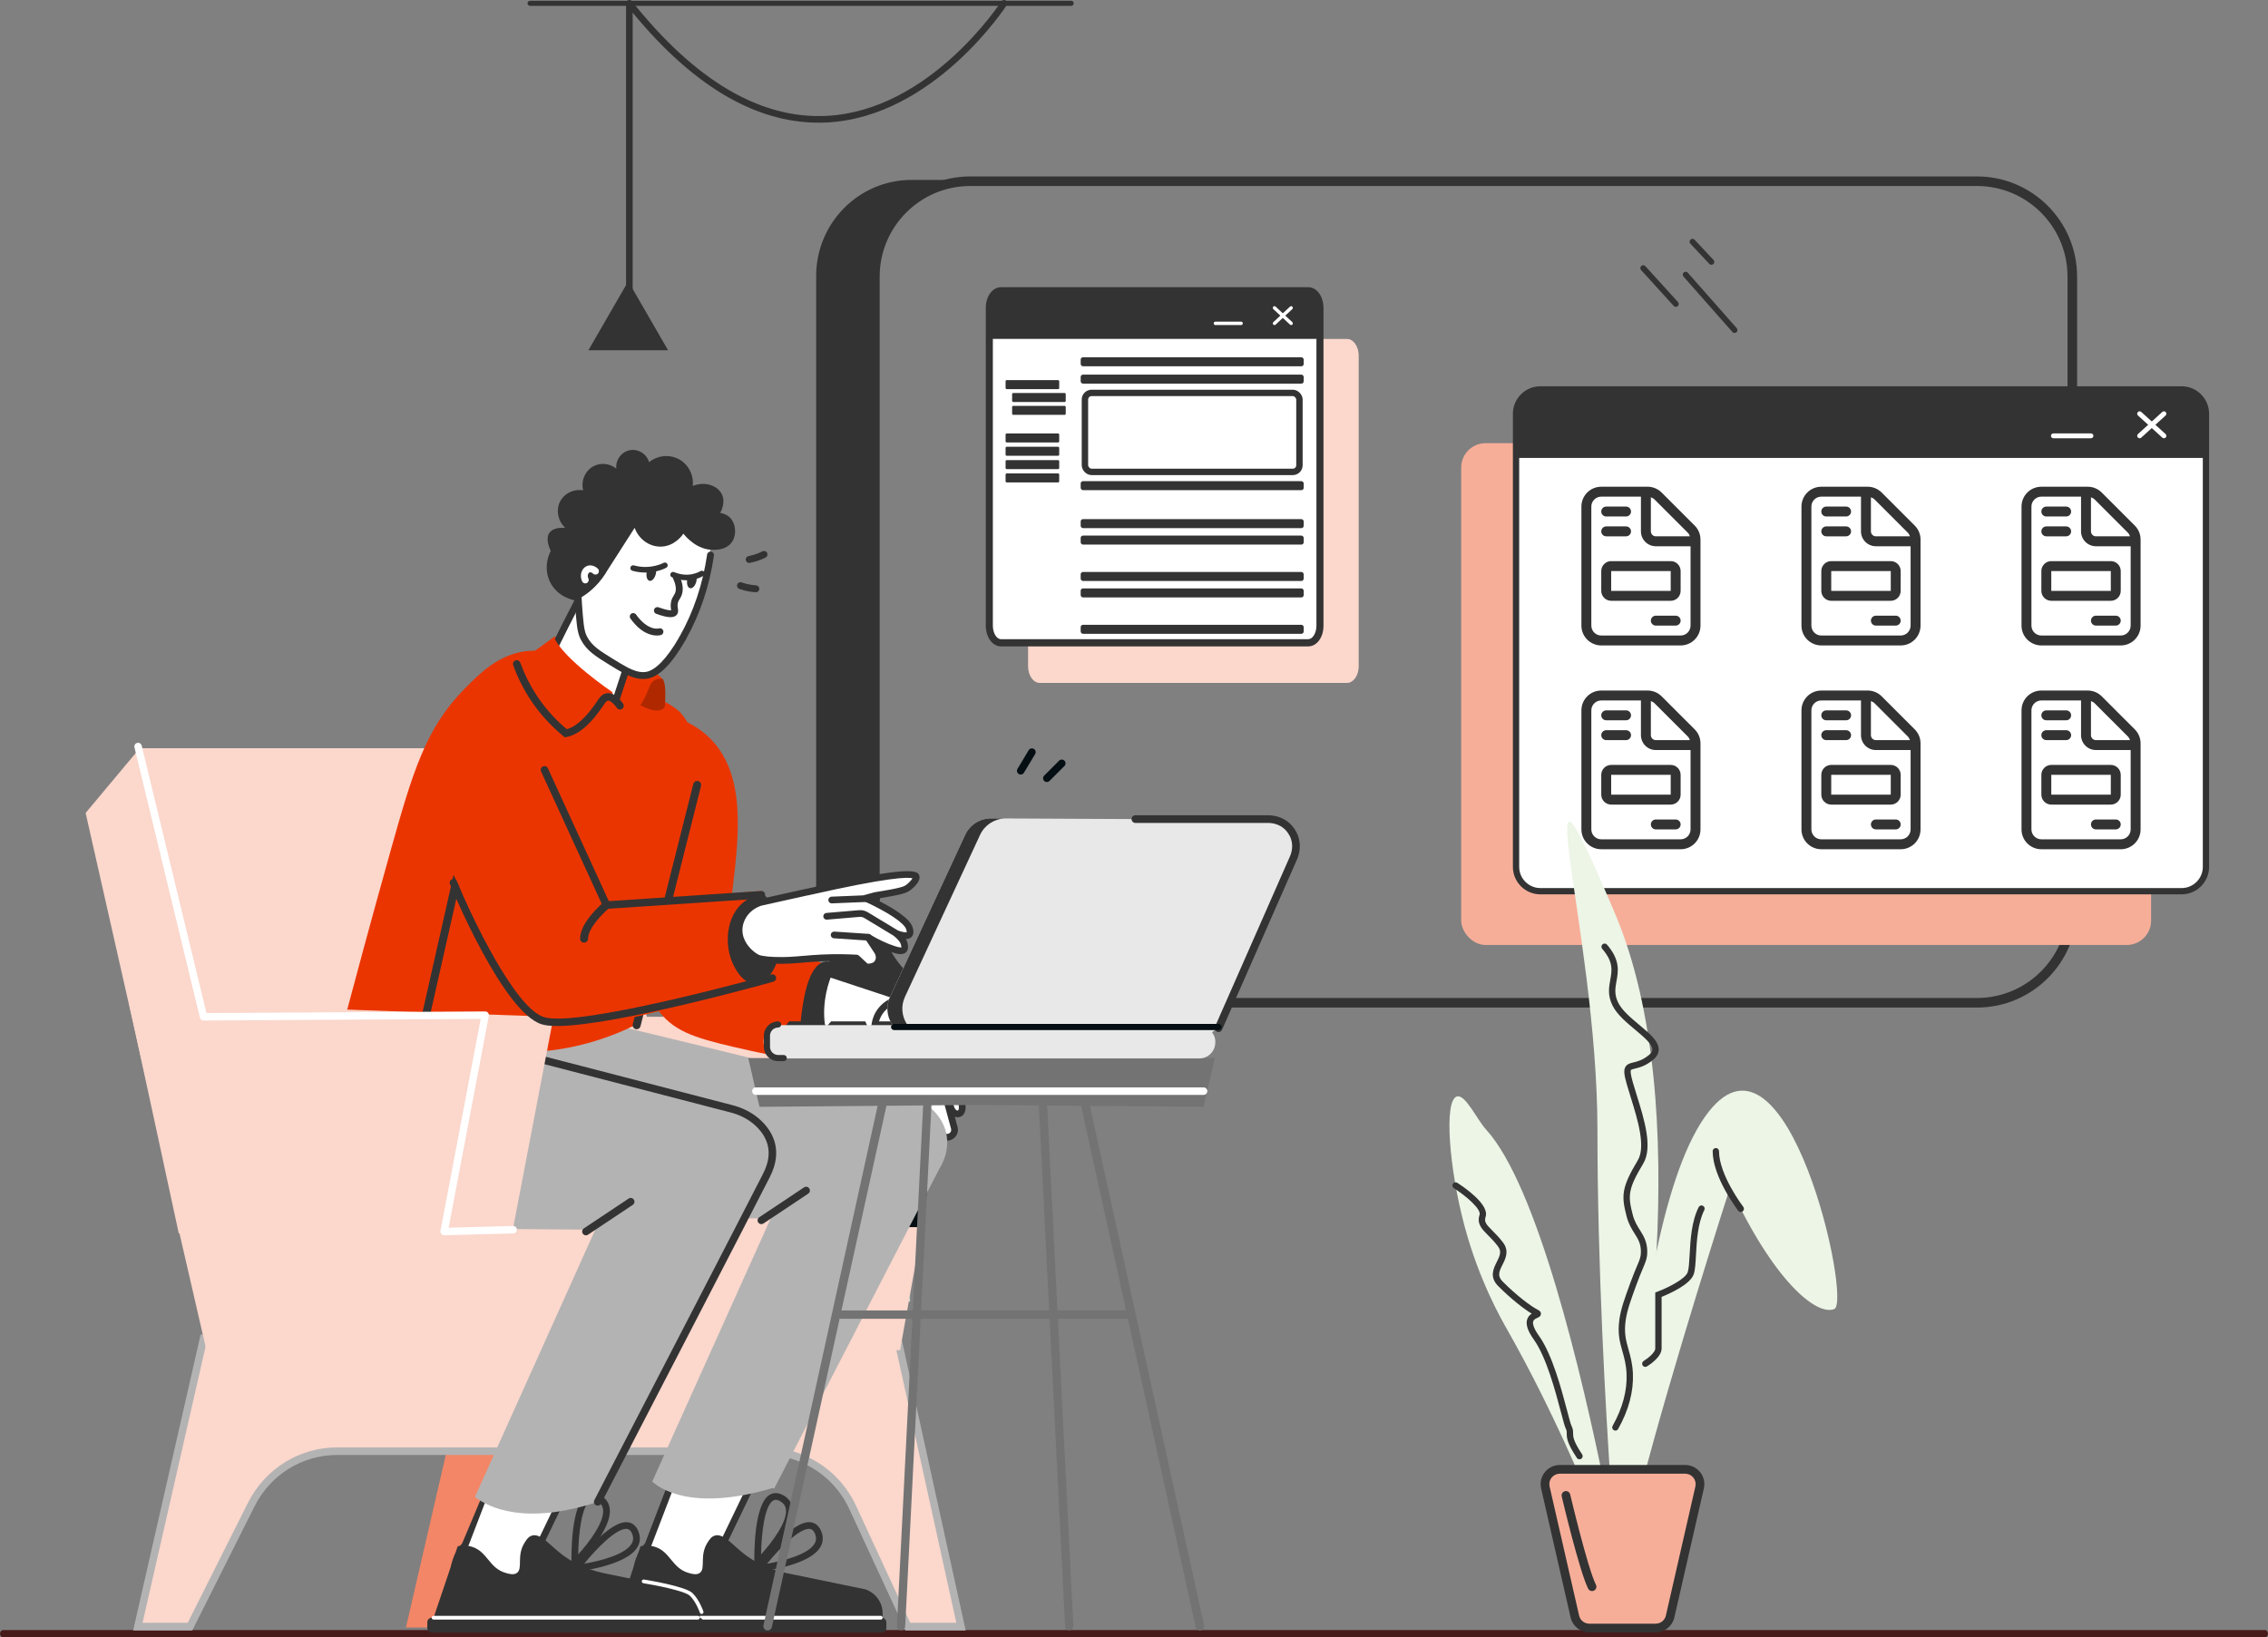 <svg xmlns="http://www.w3.org/2000/svg" id="b" width="695.126" height="502.005" viewBox="0 0 695.126 502.005"><rect x="0" y="0" width="695.126" height="502.005" fill="#808080" stroke="none"/><defs><style>.d{fill:#f7ae99;}.e{fill:#050e12;}.f{fill:#eb3500;}.g{fill:#fff;}.h{fill:#e8e8e8;}.i{fill:#f38666;}.j{fill:#ecf5e6;}.k{fill:#fbd7cc;}.l{fill:#b3b3b3;}.m{fill:#737373;}.n{fill:#333;}.o{fill:#b02800;}.p{fill:#d1e2dc;}.q{fill:#471b1a;}.r{fill:none;stroke:#333;stroke-miterlimit:10;stroke-width:1.962px;}</style></defs><g id="c"><path class="q" d="M694.165,502.005H.961c-.531,0-.961-.504-.961-1.125s.43-1.125,.961-1.125H694.165c.53,0,.96,.504,.96,1.125s-.43,1.125-.96,1.125Z"></path><g><polygon class="n" points="192.549 107.391 204.761 107.391 198.655 96.815 192.549 86.239 186.444 96.815 180.338 107.391 192.549 107.391"></polygon><path class="n" d="M328.311,1.793H162.453c-.431,0-.78-.35-.78-.78s.35-.78,.78-.78h165.858c.431,0,.78,.35,.78,.78s-.35,.78-.78,.78Z"></path><path class="n" d="M192.895,92.389c-.559,0-1.012-.453-1.012-1.012V1.012c0-.431,.271-.814,.679-.956,.406-.142,.858-.011,1.125,.326,19.347,24.351,39.427,36.19,59.687,35.142,31.73-1.618,53.28-34.724,53.494-35.058,.302-.47,.927-.608,1.398-.307,.471,.301,.607,.927,.307,1.398-.22,.343-22.31,34.309-55.084,35.988-20.333,1.055-40.354-10.287-59.583-33.671V91.377c0,.559-.453,1.012-1.012,1.012Z"></path></g><path class="n" d="M605.927,308.903H297.368c-16.921,0-30.687-13.767-30.687-30.688V84.778c0-16.921,13.766-30.688,30.687-30.688h308.559c16.922,0,30.689,13.766,30.689,30.688v193.438c0,16.921-13.767,30.688-30.689,30.688ZM297.368,57.025c-15.303,0-27.753,12.45-27.753,27.753v193.438c0,15.303,12.45,27.752,27.753,27.752h308.559c15.304,0,27.753-12.449,27.753-27.752V84.778c0-15.303-12.449-27.753-27.753-27.753H297.368Z"></path><path class="n" d="M297.368,309.157c-16.138,0-29.22-13.193-29.22-29.467V84.623c0-16.245,13.037-29.418,29.136-29.464h-17.916c-16.138,0-29.22,13.193-29.22,29.467v195.067c0,16.274,13.082,29.467,29.22,29.467h308.559c.029,0,.058-.002,.087-.002H297.368Z"></path><rect class="d" x="447.847" y="135.872" width="211.453" height="153.846" rx="7.469" ry="7.469"></rect><rect class="g" x="464.655" y="119.387" width="211.453" height="153.846" rx="7.469" ry="7.469"></rect><path class="n" d="M676.109,126.856v13.541h-211.453v-13.541c0-4.127,3.341-7.469,7.469-7.469h196.516c4.127,0,7.469,3.341,7.469,7.469Z"></path><path class="g" d="M640.866,134.365h-11.521c-.412,0-.745-.334-.745-.746s.333-.746,.745-.746h11.521c.412,0,.746,.334,.746,.746s-.334,.746-.746,.746Z"></path><g><path class="g" d="M663.232,134.365c-.179,0-.359-.064-.502-.194l-7.455-6.777c-.304-.277-.327-.749-.05-1.053,.278-.304,.75-.327,1.053-.05l7.455,6.777c.304,.277,.327,.749,.05,1.053-.147,.162-.349,.244-.552,.244Z"></path><path class="g" d="M655.777,134.365c-.203,0-.405-.082-.552-.244-.277-.305-.254-.776,.05-1.053l7.455-6.777c.304-.276,.777-.254,1.053,.05,.277,.305,.254,.776-.05,1.053l-7.455,6.777c-.143,.13-.323,.194-.502,.194Z"></path></g><path class="n" d="M668.64,274.197h-196.516c-4.65,0-8.433-3.783-8.433-8.433V126.856c0-4.65,3.783-8.433,8.433-8.433h196.516c4.65,0,8.433,3.783,8.433,8.433v138.909c0,4.65-3.783,8.433-8.433,8.433ZM472.124,120.351c-3.587,0-6.505,2.918-6.505,6.505v138.909c0,3.587,2.918,6.505,6.505,6.505h196.516c3.586,0,6.505-2.918,6.505-6.505V126.856c0-3.587-2.918-6.505-6.505-6.505h-196.516Z"></path><path class="k" d="M416.434,109.036v95.219c0,.115,0,.237-.013,.353-.122,2.662-1.674,4.765-3.566,4.765h-94.18c-1.975,0-3.579-2.29-3.579-5.118V109.036c0-2.829,1.603-5.118,3.579-5.118h94.18c1.892,0,3.444,2.104,3.566,4.766,.013,.115,.013,.237,.013,.353Z"></path><g><path class="g" d="M404.558,94.395v97.435c0,.118,0,.243-.013,.361-.122,2.724-1.674,4.876-3.566,4.876h-94.18c-1.975,0-3.579-2.343-3.579-5.237V94.395c0-2.894,1.603-5.237,3.579-5.237h94.18c1.892,0,3.444,2.153,3.566,4.876,.013,.118,.013,.243,.013,.361Z"></path><path class="n" d="M404.558,94.395v9.497h-101.338v-9.497c0-2.894,1.603-5.237,3.579-5.237h92.641c2.713,0,4.926,2.153,5.105,4.876,.013,.118,.013,.243,.013,.361Z"></path><path class="g" d="M380.399,99.661h-7.898c-.282,0-.511-.234-.511-.523s.228-.523,.511-.523h7.898c.282,0,.511,.234,.511,.523s-.228,.523-.511,.523Z"></path><g><path class="g" d="M395.73,99.661c-.122,0-.246-.045-.344-.136l-5.11-4.754c-.209-.195-.225-.525-.035-.739,.188-.213,.513-.229,.722-.035l5.11,4.754c.209,.194,.225,.525,.035,.739-.1,.113-.239,.171-.378,.171Z"></path><path class="g" d="M390.62,99.661c-.139,0-.278-.058-.378-.171-.19-.214-.174-.545,.035-.739l5.11-4.754c.209-.194,.534-.177,.722,.035,.19,.214,.175,.545-.035,.739l-5.11,4.754c-.098,.091-.221,.136-.344,.136Z"></path></g><path class="n" d="M400.979,198.173h-94.179c-2.613,0-4.66-2.786-4.66-6.343V94.395c0-3.557,2.047-6.343,4.66-6.343h94.179c2.497,0,4.494,2.55,4.645,5.931,.012,.087,.015,.253,.015,.411v97.435c0,.158-.003,.324-.02,.482-.145,3.31-2.143,5.86-4.64,5.86Zm-94.179-107.909c-1.354,0-2.498,1.892-2.498,4.132v97.435c0,2.24,1.144,4.132,2.498,4.132h94.179c1.277,0,2.393-1.714,2.487-3.821,.014-.15,.011-.232,.011-.31V94.395c0-.079,.003-.161-.005-.239-.1-2.178-1.215-3.892-2.493-3.892h-94.179Z"></path></g><g><path class="n" d="M513.636,94.084c-.24,0-.481-.098-.654-.29l-10-11c-.329-.362-.303-.921,.06-1.25,.359-.327,.922-.303,1.249,.06l10,11c.329,.362,.303,.921-.06,1.25-.169,.154-.382,.23-.595,.23Z"></path><path class="n" d="M531.636,102.084c-.245,0-.488-.101-.663-.299l-15-17c-.323-.367-.289-.926,.078-1.249,.365-.324,.926-.288,1.248,.078l15,17c.323,.367,.289,.926-.078,1.249-.168,.148-.377,.221-.585,.221Z"></path><path class="n" d="M524.537,81.18c-.236,0-.472-.094-.645-.28l-5.803-6.191c-.334-.356-.316-.917,.04-1.251,.357-.335,.917-.316,1.251,.041l5.803,6.191c.334,.357,.316,.917-.04,1.251-.171,.16-.389,.239-.605,.239Z"></path></g><g><g><path class="j" d="M507.716,383.629c-1.496,29.113-5.642,55.784-8.766,72.699-.165,.836-.319,1.65-.462,2.431,.044-.803,.099-1.606,.154-2.431h-4.905c-1.628-24.24-4.135-68.366-4.135-109.983,0-61.591-24.196-136.379,5.499-65.99,12.384,29.354,14.441,68.091,12.615,103.274Z"></path><path class="j" d="M562.191,401.337c-5.499,2.2-18.697-8.799-31.895-37.395,0,0-17.96,55.685-27.375,92.386h-3.97c-.165,.836-.319,1.65-.462,2.431,.044-.803,.099-1.606,.154-2.431,1.342-20.457,3.981-48.525,9.074-72.699,3.805-18.015,8.975-33.864,15.981-42.784,24.196-30.795,43.993,58.291,38.494,60.491Z"></path><path class="j" d="M455.507,346.345c15.65,17.135,29.277,74.668,36.448,109.983h-6.17c-9.173-21.403-17.245-37.042-23.679-48.393-2.079-3.673-8.722-15.244-13.198-31.895-4.74-17.608-6.456-38.67-2.376-39.88,2.585-.77,6.148,7.094,8.975,10.184Z"></path><path class="n" d="M484.103,447.402c-.314,0-.623-.152-.81-.433-3.095-4.644-3.095-6.253-3.096-7.546,0-.517,0-.829-.264-1.357-.336-.673-.747-2.203-1.505-5.075-1.666-6.316-4.454-16.885-8.315-22.29-1.812-2.537-2.496-4.512-2.091-6.039,.253-.952,.863-1.535,1.447-1.912-2.387-1.442-6.261-4.433-10.25-8.423-2.797-2.797-1.502-5.37-.462-7.438,.983-1.951,1.525-3.226,.371-4.765-1.058-1.411-2.114-2.467-3.046-3.399-1.89-1.89-3.521-3.521-2.598-6.292,.53-1.591-3.68-5.475-7.885-8.16-.453-.289-.586-.891-.296-1.344,.289-.452,.89-.586,1.344-.296,1.674,1.068,9.959,6.591,8.684,10.416-.516,1.55,.143,2.316,2.128,4.3,.929,.929,2.085,2.085,3.227,3.607,1.936,2.582,.757,4.925-.19,6.808-1.088,2.161-1.619,3.467,.1,5.186,4.259,4.259,8.629,7.558,10.745,8.617,.261,.131,.956,.478,.944,1.231-.011,.74-.644,1.032-1.105,1.245-.633,.292-1.128,.56-1.276,1.118-.137,.517-.087,1.778,1.794,4.409,4.068,5.696,6.913,16.481,8.613,22.925,.591,2.241,1.101,4.178,1.363,4.701,.469,.939,.47,1.623,.47,2.228,0,1.029,0,2.312,2.769,6.466,.298,.448,.177,1.051-.27,1.35-.166,.11-.353,.163-.539,.163Zm-13.506-44.025h0Z"></path><path class="n" d="M495.1,438.604c-.161,0-.324-.04-.475-.125-.469-.263-.636-.856-.373-1.325,3.062-5.462,4.5-10.838,4.276-15.979-.123-2.824-.701-4.872-1.261-6.853-.797-2.82-1.549-5.484-.93-9.824,.471-3.299,1.554-6.271,3.349-11.194,.849-2.331,1.532-3.941,2.031-5.118,.885-2.088,1.216-2.869,1.209-4.443-.011-2.496-.866-3.856-1.949-5.577-.852-1.356-1.819-2.893-2.419-5.178-1.686-6.417-1.571-8.949,3.406-17.246,2.535-4.224-.079-12.636-2.179-19.394-.437-1.407-.859-2.766-1.222-4.034-.833-2.914-.932-4.282-.382-5.227,.521-.894,1.472-1.124,2.479-1.368,1.203-.291,2.85-.689,4.799-2.326,.655-.551,.973-1.086,.973-1.636-.002-1.65-2.662-3.877-5.236-6.03-2.744-2.296-5.581-4.671-6.967-7.442-1.559-3.118-1.099-5.649-.693-7.882,.533-2.935,.994-5.47-2.475-9.517-.35-.408-.302-1.023,.106-1.372,.408-.35,1.022-.303,1.372,.105,4.072,4.751,3.455,8.141,2.912,11.132-.386,2.121-.751,4.125,.519,6.664,1.204,2.408,3.884,4.65,6.475,6.819,3.183,2.662,5.931,4.962,5.933,7.52,.001,1.145-.56,2.198-1.668,3.128-2.298,1.931-4.281,2.411-5.592,2.728-.593,.143-1.152,.279-1.255,.456-.15,.257-.172,1.11,.572,3.712,.358,1.256,.776,2.599,1.209,3.992,2.331,7.501,4.972,16.001,1.989,20.973-4.659,7.764-4.761,9.778-3.193,15.749,.525,1.997,1.368,3.339,2.184,4.637,1.098,1.746,2.234,3.552,2.247,6.605,.008,1.974-.45,3.055-1.363,5.211-.518,1.221-1.163,2.742-1.995,5.025-1.752,4.805-2.809,7.704-3.251,10.802-.561,3.933,.105,6.291,.876,9.02,.59,2.088,1.2,4.247,1.333,7.299,.241,5.507-1.281,11.233-4.523,17.016-.178,.318-.509,.497-.849,.497Z"></path><path class="n" d="M533.533,371.576c-.292,0-.581-.131-.773-.381-.32-.418-7.837-10.314-7.837-18.251,0-.538,.435-.973,.973-.973s.973,.435,.973,.973c0,7.275,7.361,16.97,7.435,17.067,.327,.427,.246,1.038-.18,1.364-.177,.135-.385,.201-.591,.201Z"></path><path class="n" d="M504.275,419.064c-.327,0-.648-.166-.831-.465-.28-.458-.136-1.057,.322-1.338,1.478-.905,3.559-2.69,3.559-3.826v-17.172l.631-.237c3.235-1.214,8.624-3.915,9.317-5.995,.353-1.059,.463-3.064,.59-5.385,.248-4.512,.555-10.126,2.762-14.539,.24-.482,.825-.677,1.305-.435,.481,.241,.675,.825,.435,1.305-2.026,4.052-2.322,9.444-2.559,13.776-.141,2.563-.252,4.587-.688,5.895-1.066,3.2-7.645,6.073-9.849,6.957v15.832c0,2.614-3.741,5.03-4.491,5.487-.158,.097-.333,.143-.506,.143Z"></path></g><path class="d" d="M500.841,450.482h-22.773c-2.916,0-5.076,2.709-4.426,5.552l9.045,39.57c.472,2.065,2.308,3.529,4.426,3.529h20.339c2.118,0,3.954-1.464,4.426-3.529l9.045-39.57c.65-2.842-1.51-5.552-4.426-5.552h-15.656Z"></path><path class="n" d="M507.452,500.465h-20.339c-2.757,0-5.111-1.877-5.726-4.564l-9.045-39.57c-.401-1.754,.013-3.566,1.133-4.971,1.121-1.406,2.794-2.212,4.592-2.212h38.429c1.797,0,3.471,.806,4.592,2.211,1.121,1.406,1.534,3.218,1.133,4.971l-9.044,39.571c-.614,2.688-2.969,4.564-5.725,4.564Zm-29.384-48.651c-.982,0-1.896,.44-2.508,1.208-.612,.768-.838,1.757-.619,2.715l9.045,39.569c.335,1.468,1.622,2.493,3.127,2.493h20.339c1.505,0,2.791-1.025,3.127-2.493l9.044-39.57c.219-.957-.007-1.947-.619-2.715-.612-.767-1.526-1.207-2.507-1.207h-38.429Z"></path><path class="n" d="M487.953,487.802c-.489,0-.96-.27-1.193-.737-2.704-5.407-7.884-27.35-8.103-28.282-.168-.716,.276-1.434,.992-1.602,.713-.175,1.434,.275,1.603,.992,.053,.224,5.325,22.567,7.892,27.699,.329,.659,.062,1.459-.596,1.789-.191,.095-.395,.14-.595,.14Z"></path></g><path class="i" d="M280.177,436.583v9.197h-94.598c-11.15,0-21.368,6.268-26.415,16.22l-18.76,36.969h-15.984l12.803-55.477,7.362-31.925,130.016-.069,5.575,25.085Z"></path><path class="k" d="M294.543,497.681h-16.287c-5.643-12.045-11.274-24.078-16.906-36.123-3.181-6.794-8.756-11.999-15.433-14.779-3.552-1.487-7.419-2.288-11.409-2.288H103.402c-11.15,0-21.368,6.268-26.415,16.22l-18.76,36.969h-15.984l20.165-87.402,212.677-.103,.517,2.322,5.575,25.085,13.365,60.098Z"></path><path class="l" d="M295.971,499.88h-18.443l-.31-.667c-5.643-12.186-11.273-24.361-16.905-36.547-3.011-6.508-8.279-11.612-14.835-14.374-3.487-1.477-7.178-2.226-10.97-2.226H103.402c-10.786,0-20.516,6.045-25.394,15.776l-19.078,38.038h-18.125l20.693-90.744h.91l213.596-.105,19.967,90.849Zm-16.988-2.316h14.133l-18.947-86.215-210.849,.103-19.637,86.112h13.842l18.441-36.769c5.27-10.514,15.783-17.044,27.436-17.044H234.508c4.098,0,8.085,.809,11.852,2.405,7.081,2.982,12.773,8.497,16.027,15.529,5.529,11.964,11.057,23.917,16.596,35.88Z"></path><polygon class="k" points="73.994 376.108 42.244 229.391 178.286 229.391 213.892 376.234 73.994 376.108"></polygon><path class="k" d="M77.669,376.113l-1.865,2.036h-20.429c-4.449-19.674-8.899-39.36-13.337-59.034-5.273-23.289-10.535-46.589-15.797-69.878,5.536-6.612,11.061-13.234,16.586-19.846l18.668,78.606,16.174,68.116Z"></path><path class="k" d="M294.68,311.737c-2.047,10.546-4.095,21.081-6.142,31.627v.023c-2.128,10.947-4.255,21.893-6.383,32.84-.069,.332-.126,.663-.194,.995h-102.569c-.069-.332-.149-.664-.217-.995-4.747-21.493-9.483-42.986-14.241-64.49h129.747Z"></path><path class="e" d="M294.68,311.737c-2.047,10.546-4.095,21.081-6.142,31.627v.023c-2.128,10.947-4.255,21.893-6.383,32.84-.069,.332-.126,.663-.194,.995h-20.83c.069-.332,.126-.664,.194-.995,4.175-21.493,8.35-42.986,12.514-64.49h20.841Z"></path><path class="k" d="M54.574,376.227l.229,.995c2.818,12.239,5.635,24.478,8.453,36.718h212.608c2.257-12.571,4.514-25.142,6.772-37.713H54.574Z"></path><g><g><path class="g" d="M236.528,442.301l-23.788,49.392c-4.582,2.845-10.202,2.701-13.773-.17-4.738-3.809-5.524-12.138-.35-17.864,6.968-18.154,13.937-36.308,20.905-54.462l17.005,23.104Z"></path><path class="n" d="M205.673,494.77c-2.719,0-5.327-.817-7.351-2.444-2.425-1.948-3.972-5.036-4.245-8.472-.307-3.855,1.02-7.758,3.646-10.74l20.838-54.286c.135-.352,.451-.602,.824-.652,.371-.046,.744,.106,.968,.411l17.006,23.105c.226,.307,.264,.714,.098,1.058l-23.788,49.392c-.085,.176-.218,.325-.385,.428-2.367,1.47-5.039,2.202-7.61,2.202Zm14.137-73.445l-20.23,52.703c-.046,.118-.112,.228-.197,.321-2.334,2.582-3.518,5.987-3.252,9.342,.229,2.872,1.498,5.434,3.483,7.029,3.203,2.574,8.235,2.665,12.333,.25l23.386-48.558-15.521-21.088Z"></path></g><path class="n" d="M219.049,470.801c2.639-.836,5.372,2.804,9.151,5.719,2.501,1.929,6.475,4.323,12.582,5.719,8.163,1.681,16.325,3.362,24.488,5.044,.637,.221,2.445,.939,3.805,2.85,.92,1.292,1.447,2.864,1.447,4.528v3.593h-82.357l8.172-24.201c2.03-.386,3.491-.11,4.41,.18,4.718,1.492,5.204,6.546,10.295,8.007,1.163,.334,2.484,.685,3.431,0,1.901-1.374-.147-5.185,2.288-9.151,.599-.975,1.191-1.941,2.288-2.288Z"></path><rect class="n" x="187.021" y="495.966" width="84.645" height="4.575" rx="1.378" ry="1.378"></rect><path class="g" d="M269.951,496.538h-81.014c-.315,0-.572-.257-.572-.572s.257-.572,.572-.572h81.014c.315,0,.572,.257,.572,.572s-.257,.572-.572,.572Z"></path><path class="n" d="M232.246,480.154c-.13,0-.261-.024-.386-.075-.381-.153-.634-.519-.645-.929-.046-1.822-.306-17.892,4.688-20.874,.872-.52,2.317-.912,4.245,.191,1.613,.922,2.547,2.273,2.774,4.017,.863,6.62-9.512,16.938-9.953,17.373-.196,.194-.458,.297-.724,.297Zm5.513-20.335c-.354,0-.609,.112-.799,.227-2.62,1.564-3.603,10.105-3.695,16.512,3.267-3.619,8.12-9.94,7.614-13.808-.141-1.085-.715-1.9-1.752-2.493-.574-.328-1.02-.438-1.368-.438Z"></path><path class="n" d="M232.703,481.821c-.367,0-.71-.196-.894-.52-.204-.357-.176-.801,.07-1.129,1.094-1.458,10.873-14.236,16.623-13.467,1.008,.132,2.383,.723,3.213,2.783,.693,1.724,.587,3.362-.315,4.871-3.43,5.728-17.967,7.387-18.584,7.455-.037,.004-.075,.006-.112,.006Zm15.239-13.091c-3.111,0-8.928,5.866-12.849,10.68,4.808-.812,12.535-2.763,14.538-6.109,.562-.939,.617-1.934,.171-3.042-.496-1.234-1.133-1.453-1.568-1.51-.095-.013-.192-.018-.292-.018Z"></path></g><g><g><path class="g" d="M180.479,442.301l-23.788,49.392c-4.582,2.845-10.202,2.701-13.773-.17-4.738-3.809-5.524-12.138-.35-17.864,6.968-18.154,13.937-36.308,20.905-54.462l17.005,23.104Z"></path><path class="n" d="M149.624,494.77c-2.719,0-5.327-.817-7.351-2.444-2.424-1.948-3.971-5.036-4.244-8.472-.308-3.855,1.02-7.758,3.645-10.74l22.839-54.286c.135-.352,.451-.602,.824-.652,.373-.046,.744,.106,.968,.411l15.004,23.105c.226,.307,.264,.714,.098,1.058l-23.788,49.392c-.085,.176-.218,.325-.385,.428-2.367,1.47-5.039,2.202-7.61,2.202Zm14.137-73.445l-20.23,52.703c-.046,.118-.112,.228-.197,.321-2.333,2.582-3.518,5.987-3.251,9.342,.229,2.872,1.497,5.434,3.481,7.029,3.204,2.576,8.237,2.664,12.333,.25l23.386-48.558-15.521-21.088Z"></path></g><path class="n" d="M163,470.801c2.639-.836,5.372,2.804,9.151,5.719,2.501,1.929,6.475,4.323,12.582,5.719,8.163,1.681,16.326,3.362,24.488,5.044,.637,.221,2.445,.939,3.805,2.85,.92,1.292,1.447,2.864,1.447,4.528v3.593h-82.357l8.172-24.201c2.03-.386,3.491-.11,4.41,.18,4.718,1.492,5.204,6.546,10.295,8.007,1.163,.334,2.484,.685,3.432,0,1.901-1.374-.147-5.185,2.288-9.151,.599-.975,1.192-1.941,2.288-2.288Z"></path><rect class="n" x="130.972" y="495.966" width="84.645" height="4.575" rx="1.378" ry="1.378"></rect><path class="g" d="M213.902,496.538h-81.014c-.315,0-.572-.257-.572-.572s.257-.572,.572-.572h81.014c.315,0,.572,.257,.572,.572s-.257,.572-.572,.572Z"></path><path class="n" d="M176.198,480.154c-.13,0-.261-.024-.386-.075-.381-.153-.634-.519-.644-.929-.046-1.822-.306-17.892,4.687-20.874,.872-.52,2.317-.912,4.245,.191,1.613,.922,2.547,2.273,2.774,4.017,.863,6.62-9.512,16.938-9.953,17.373-.196,.194-.458,.297-.723,.297Zm5.513-20.335c-.354,0-.609,.112-.799,.227-2.62,1.564-3.602,10.105-3.695,16.512,3.268-3.619,8.12-9.94,7.614-13.808-.142-1.085-.715-1.9-1.752-2.493-.574-.328-1.019-.438-1.368-.438Z"></path><path class="n" d="M176.655,481.821c-.367,0-.71-.196-.895-.52-.204-.357-.176-.801,.07-1.129,1.094-1.458,10.88-14.236,16.623-13.467,1.008,.132,2.383,.723,3.213,2.783,.693,1.724,.587,3.362-.315,4.871-3.43,5.728-17.967,7.387-18.584,7.455-.037,.004-.075,.006-.112,.006Zm15.239-13.091c-3.111,0-8.928,5.866-12.849,10.68,4.808-.812,12.535-2.763,14.538-6.109,.561-.939,.617-1.934,.171-3.042-.496-1.234-1.133-1.453-1.568-1.51-.095-.013-.192-.018-.292-.018Z"></path><path class="g" d="M215.045,494.822c-.239,0-.463-.151-.543-.392-.011-.032-1.126-3.325-3.054-5.191-1.579-1.53-10.833-3.3-14.265-3.852-.311-.05-.524-.344-.474-.655,.05-.312,.347-.523,.655-.474,1.3,.209,12.756,2.103,14.878,4.159,2.132,2.064,3.296,5.507,3.345,5.652,.1,.3-.062,.623-.362,.723-.06,.02-.121,.03-.181,.03Z"></path></g><path class="e" d="M148.824,311.742c-4.237,21.828-8.463,43.656-12.71,65.484h20.836c4.247-21.828,8.473-43.656,12.71-65.484h-20.836Z"></path><path class="f" d="M204.72,219.213c3.391,.906,8.442,2.781,12.764,7.026,11.196,11,9.014,29.585,7.103,45.858-.888,7.563-2.855,18.597-7.718,31.51-.944,.862-5.488,4.889-8.764,3.428-.828-.369-1.34-.985-2.585-2.798-2.301-3.352-4.334-6.761-4.685-7.513-2.029-4.346-1.703-35.278,3.885-77.511Z"></path><path class="f" d="M213.853,284.5c2.724-.109,8.864-.13,24.263,5.317,5.01,1.772,11.862,4.427,19.825,8.262-1.466,5.285-2.991,10.623-4.576,16.014-1.132,3.852-2.277,7.665-3.431,11.439-4.855-.56-11.707-1.541-19.805-3.362-14.419-3.242-21.764-4.952-26.972-10.698-5.141-5.671-9.317-15.58-5.451-21.537,3.192-4.918,10.615-5.215,16.149-5.435Z"></path><path class="n" d="M255.475,295.2c-.503-.212-1.52-.568-2.678-.355-5.358,.983-6.764,12.855-7.301,17.388-.864,7.298,.507,9.675,1.919,10.74,.329,.248,.636,.407,.85,.504,.003,0,.018,.002,.02,.002,.007,0,.013,.001,.02,.002,2.809,.264,5.538-.959,7.243-3.208,1.875-2.472,3.897-5.994,4.868-10.549,.662-3.105,1.096-4.916,.515-7.259-1.013-4.084-4.197-6.434-5.458-7.265Z"></path><g><path class="g" d="M269.001,314.8s-2.521,4.147-2.277,9.974-5.909,14.392-2.575,13.579c3.334-.813,7.535-7.725,11.709-9.92,4.174-2.195-6.858-13.633-6.858-13.633Z"></path><path class="n" d="M263.756,339.437c-.618,0-1-.265-1.224-.522-.881-1.011-.2-2.735,.928-5.592,1.044-2.644,2.343-5.932,2.235-8.505-.253-6.069,2.316-10.372,2.426-10.553,.166-.272,.449-.453,.768-.489,.308-.03,.633,.079,.854,.309,1.457,1.51,8.689,9.246,8.046,13.243-.144,.897-.645,1.594-1.45,2.018-1.831,.963-3.747,2.993-5.6,4.957-2.21,2.342-4.298,4.553-6.344,5.052-.236,.058-.448,.082-.638,.082Zm5.51-22.845c-.681,1.583-1.663,4.533-1.513,8.14,.126,3.009-1.262,6.523-2.377,9.348-.413,1.044-.943,2.388-1.127,3.162,1.413-.564,3.229-2.487,4.989-4.352,1.97-2.087,4.006-4.244,6.14-5.367,.23-.12,.334-.267,.375-.521,.32-1.979-3.33-6.927-6.488-10.409Z"></path><path class="g" d="M278.246,306.429c-8.09-2.671-16.18-5.341-24.271-8.011,0,0-4.615,9.797-1.185,20.251l15.254,.183c3.4-4.141,6.801-8.282,10.201-12.423Z"></path><path class="n" d="M268.045,319.909h-.013l-15.255-.183c-.452-.005-.852-.298-.992-.728-3.52-10.731,1.037-20.617,1.233-21.033,.227-.484,.778-.722,1.289-.554l24.27,8.012c.331,.109,.587,.375,.685,.71,.097,.335,.022,.697-.199,.967l-10.201,12.423c-.201,.244-.501,.386-.818,.386Zm-14.472-2.289l13.977,.167,8.899-10.837-21.871-7.22c-.949,2.483-3.32,9.975-1.006,17.89Z"></path><path class="g" d="M294.832,338.539l-4.486-17.03-.599,.171c.159-.099,.317-.199,.476-.298-.784-2.353-1.569-4.706-2.353-7.059-2.951-2.756-5.902-5.512-8.853-8.268-3.991,1.816-7.981,3.633-11.972,5.449,1.451,7.214,2.903,14.429,4.354,21.643,.005-.003,.01-.006,.014-.009l3.378,16.66c.177,.873,.759,1.664,1.616,1.946,1.443,.474,2.165-.949,2.165-.949l-1.193-16.471,1.193-1.177,5.505,16.289c.368,1.089,1.516,1.782,2.645,1.505,1.897-.465,2.585-2.499,2.585-2.499l.071,.034c1.726,.809,3.603-.855,3.111-2.675l-4.375-16.183c1.112,3.517,1.368,3.726,2.385,7.059,.847,2.774,1.168,4.26,2.386,4.706,.136,.05,.697,.247,1.193,0,.708-.352,1.028-1.479,.754-2.844Z"></path><path class="n" d="M276.992,352.874c-.282,0-.584-.047-.906-.152-1.157-.38-2.04-1.422-2.303-2.72l-3.342-16.48c-.021-.055-.039-.111-.051-.17l-3.165-15.623c-.246-1.259-.613-4.506,1.273-7.603,2.028-3.331,5.886-5.274,10.08-5.069,.193,.01,.38,.073,.539,.184,3.249,2.263,6.03,5.044,8.265,8.266,1.638,2.36,2.961,4.937,3.934,7.655l4.513,17.115c.005,.02,.01,.04,.014,.059,.369,1.833-.143,3.391-1.305,3.969-.554,.275-1.226,.302-1.904,.081l.851,3.146c.34,1.253-.076,2.56-1.086,3.407-.732,.614-1.653,.868-2.551,.742-.477,.801-1.378,1.893-2.879,2.26-1.622,.395-3.32-.559-3.866-2.176l-4.544-13.445,1.042,14.4c.014,.186-.023,.373-.108,.54-.319,.629-1.194,1.612-2.5,1.613Zm-4.618-20.111c.021,.055,.039,.111,.051,.17l3.378,16.66c.114,.564,.478,1.024,.927,1.172,.374,.12,.635-.059,.791-.243l-1.167-16.124c-.022-.301,.089-.596,.304-.808l1.192-1.177c.253-.249,.616-.353,.962-.269,.345,.082,.624,.336,.737,.672l5.505,16.289c.204,.603,.837,.978,1.425,.834,1.311-.32,1.849-1.812,1.854-1.828,.094-.279,.304-.505,.575-.619,.271-.113,.58-.106,.846,.021,.664,.312,1.143-.003,1.32-.151,.305-.255,.575-.728,.423-1.291l-4.375-16.185c-.146-.541,.166-1.1,.704-1.257,.541-.157,1.103,.144,1.272,.678,.528,1.671,.857,2.576,1.176,3.453,.349,.956,.677,1.86,1.213,3.616l.25,.825c.606,2.02,.924,3.001,1.505,3.215,.22,.079,.352,.058,.379,.044,.145-.072,.408-.66,.208-1.689l-4.478-17c-.886-2.464-2.126-4.878-3.661-7.091-2.037-2.938-4.561-5.484-7.502-7.575-3.359-.057-6.34,1.483-7.929,4.094-1.512,2.48-1.212,5.111-1.013,6.128l3.128,15.436Z"></path></g><polygon class="p" points="278.918 396.92 278.918 399.059 278.529 399.059 278.918 396.92"></polygon><path class="l" d="M287.931,358.28c-16.883,32.714-33.778,65.405-50.661,98.108l-.537-.16c-25.325,7.504-35.139-.4-36.821-2.013,12.102-26.88,24.192-53.761,36.294-80.641l-69.763-.526c-16.025-.126-28.722-13.189-28.722-28.894,0-.869,.034-1.727,.114-2.608,1.133-3.615,2.253-7.218,3.386-10.832,4.541-14.527,19.548-23.06,34.35-19.526,8.75,2.093,17.535,4.209,26.32,6.337,12.777,3.088,25.508,6.2,38.193,9.322,12.125,2.985,24.776,6.131,37.919,9.414,5.994,1.224,10.684,5.525,11.965,11.004,1.293,5.536-1.418,10.043-2.036,11.015Z"></path><path class="l" d="M234.788,360.579c-.057,.114-.114,.229-.172,.355-.171,.309-.32,.572-.446,.778-16.998,32.92-34.007,65.84-50.993,98.749-22.214,7.286-33.412,1.716-37.61-1.51,12.296-27.315,24.581-54.63,36.878-81.946l-75.528-.572c-13.086-.103-23.449-10.775-23.449-23.598,0-.698,.034-1.407,.091-2.116,.343-3.82,1.087-7.584,2.23-11.244,.755-2.391,1.498-4.781,2.242-7.16,4.221-13.497,18.153-21.424,31.902-18.141,9.379,2.242,18.782,4.507,28.196,6.783,12.777,3.088,25.508,6.2,38.193,9.322,4.232,1.041,8.533,2.105,12.891,3.191,8.122,2.002,16.46,4.084,25.028,6.222,2.768,.732,5.205,2.059,7.172,3.786,.023,.011,.034,.023,.057,.046,2.494,2.23,4.198,5.124,4.736,8.316,.629,3.752-.515,6.932-1.418,8.739Z"></path><g><path class="m" d="M372.325,324.388H229.343c1.144,4.978,2.288,9.967,3.431,14.945,22.686-.194,45.373-.388,68.059-.581,22.686,.194,45.373,.388,68.059,.581,1.144-4.978,2.288-9.967,3.432-14.945Z"></path><g><path class="m" d="M235.283,499.88c-.094,0-.189-.01-.285-.031-.71-.157-1.158-.864-1.001-1.577l35.24-160.373c.156-.713,.856-1.169,1.569-1.006,.71,.157,1.158,.864,1.001,1.577l-35.24,160.373c-.136,.617-.68,1.037-1.284,1.037Z"></path><path class="m" d="M367.748,499.88c-.604,0-1.148-.42-1.284-1.037l-35.24-160.373c-.157-.714,.291-1.42,1.001-1.577,.71-.163,1.412,.293,1.569,1.006l35.24,160.373c.157,.714-.291,1.42-1.001,1.577-.096,.022-.191,.031-.285,.031Z"></path><path class="m" d="M345.171,404.325h-87.311c-.701,0-1.27-.571-1.27-1.276s.568-1.276,1.27-1.276h87.311c.701,0,1.27,.571,1.27,1.276s-.568,1.276-1.27,1.276Z"></path><path class="m" d="M276.169,499.833c-.021,0-.043-.001-.065-.002-.7-.035-1.238-.635-1.203-1.339l8.08-160.373c.035-.703,.611-1.231,1.332-1.209,.7,.035,1.238,.635,1.203,1.339l-8.08,160.373c-.034,.681-.595,1.211-1.267,1.211Z"></path><path class="m" d="M327.713,499.833c-.672,0-1.232-.53-1.266-1.211l-8.08-160.373c-.035-.704,.503-1.303,1.203-1.339,.711-.034,1.297,.505,1.332,1.209l8.08,160.373c.035,.704-.503,1.303-1.203,1.339-.023,.001-.044,.002-.066,.002Z"></path></g><path class="g" d="M368.893,335.68H231.672c-.632,0-1.143-.514-1.143-1.149s.512-1.149,1.143-1.149h137.221c.632,0,1.143,.514,1.143,1.149s-.512,1.149-1.143,1.149Z"></path></g><path class="n" d="M183.18,461.607c-.295,0-.59-.111-.813-.336-.392-.392-.447-.989-.161-1.436l1.127-2.175c.409-.786,.832-1.607,1.277-2.475,13.321-25.711,42.818-82.7,48.978-94.777,.04-.093,.105-.222,.169-.35,.062-.109,.078-.146,.095-.18,.031-.065,.062-.129,.097-.19,2.717-5.368,2.051-10.155-2.001-14.191-.371-.373-.761-.722-1.159-1.041l-.099-.078c-1.904-1.532-4.187-2.647-6.782-3.316l-59.265-15.373c-.617-.16-.988-.791-.828-1.408,.161-.618,.791-.982,1.408-.828l59.263,15.373c2.87,.739,5.411,1.975,7.553,3.674l.18,.143c.47,.376,.929,.786,1.362,1.222,3.325,3.312,6.443,8.937,2.409,16.905l-.06,.117c-.045,.094-.093,.19-.15,.285-.011,.027-.062,.129-.111,.238-6.186,12.131-35.686,69.126-49.006,94.835-.445,.867-.87,1.692-1.282,2.483l-1.248,2.41-.127,.127c-.226,.227-.526,.342-.825,.342Z"></path><path class="n" d="M179.586,378.732c-.373,0-.739-.181-.962-.515-.353-.53-.21-1.248,.32-1.602l13.726-9.151c.532-.352,1.248-.211,1.602,.32,.353,.53,.21,1.248-.32,1.602l-13.727,9.151c-.197,.131-.42,.194-.64,.194Z"></path><path class="n" d="M233.348,375.301c-.373,0-.739-.181-.962-.515-.354-.53-.21-1.248,.32-1.602l13.726-9.151c.532-.353,1.248-.211,1.601,.32,.353,.53,.21,1.248-.32,1.602l-13.725,9.151c-.197,.131-.42,.194-.64,.194Z"></path><path class="f" d="M195.028,314.093c-3.156,1.589-8.275,3.91-14.87,5.719-20.099,5.514-37.779,1.851-51.473-1.144-5.565-1.217-13.526-3.276-22.877-6.863,2.852-10.75,7.559-28.292,13.726-50.329,6.999-25.009,10.967-38.254,22.877-50.329,4.834-4.902,10.159-10.158,18.301-11.439,7.668-1.206,15.989,3.205,32.929,10.752,8.693,3.873,13.04,5.809,15.209,8.372,7.118,8.41,3.833,20.812-3.178,50.08-1.924,8.033-5.672,23.752-10.644,45.181Z"></path><path class="n" d="M195.124,315.552c-.099,0-.199-.012-.3-.037-.654-.165-1.052-.829-.887-1.484l18.555-73.68c.164-.655,.825-1.051,1.484-.887,.654,.165,1.052,.83,.887,1.484l-18.555,73.681c-.14,.554-.638,.924-1.185,.924Z"></path><g><path class="o" d="M203.006,208.122s1.399,.52,.757,8.587c0,0-1.926,4.148-11.719-3.327-9.793-7.475-15.178-13.722-15.178-13.722l10.506-1.488,15.635,9.949Z"></path><path class="f" d="M195.839,216.813c1.174-1.653,1.892-3.098,2.329-4.101,.867-1.994,1.094-3.332,2.329-4.101,.875-.545,1.854-.554,2.511-.489-2.727-2.662-7.558-6.707-14.639-9.565-7.782-3.141-14.675-3.394-18.602-3.247-1.757,3.469-3.514,6.938-5.271,10.406,4.093,1.902,8.564,3.789,13.404,5.568,6.371,2.343,12.398,4.14,17.94,5.529Z"></path><g><path class="n" d="M229.611,172.59c-.498,0-.941-.353-1.038-.86-.109-.574,.268-1.127,.843-1.235,.43-.082,.885-.186,1.358-.319,1.005-.283,1.988-.666,2.923-1.139,.523-.263,1.157-.055,1.421,.466,.264,.521,.055,1.157-.466,1.421-1.058,.535-2.169,.968-3.306,1.288-.502,.142-1.019,.263-1.538,.361-.066,.013-.132,.018-.197,.018Z"></path><path class="n" d="M231.673,181.577c-.022,0-.045,0-.067-.002-1.186-.075-2.365-.264-3.503-.563-.507-.133-1.015-.29-1.509-.466-.55-.197-.836-.802-.639-1.352,.196-.549,.801-.836,1.352-.64,.412,.147,.857,.288,1.332,.413,1.007,.265,2.05,.432,3.1,.498,.583,.037,1.025,.539,.988,1.122-.035,.56-.5,.991-1.054,.991Z"></path></g><path class="g" d="M181.312,176.36c-2.7,5.02-5.393,10.189-8.068,15.505-1.904,3.783-3.741,7.528-5.514,11.231,.148,1.776,.717,5.161,3.244,8.053,3.938,4.507,10.986,5.932,17.79,3.566l9.542-28.935-16.993-9.42Z"></path><path class="n" d="M182.193,216.914c-4.769,0-9.125-1.761-12.016-5.069-2.538-2.905-3.305-6.313-3.501-8.661l-.023-.286,.124-.259c1.795-3.749,3.653-7.535,5.522-11.25,2.608-5.183,5.327-10.408,8.082-15.531l.507-.943,18.695,10.364-9.979,30.262-.494,.171c-2.323,.808-4.666,1.2-6.917,1.2Zm-13.383-13.624c.206,2.016,.896,4.803,2.959,7.164,3.592,4.11,9.89,5.429,16.156,3.427l9.102-27.6-15.29-8.476c-2.572,4.802-5.109,9.688-7.549,14.536-1.819,3.616-3.628,7.299-5.378,10.95Z"></path><path class="g" d="M218.35,160.114c-.073,4.635-.572,10.749-2.311,17.728-.416,1.666-.86,3.186-1.326,4.628-1.629,5.045-3.401,8.99-4.639,11.47-.312,.622-.615,1.225-.9,1.797,0,.01-.009,.01-.009,.02-5.907,10.388-9.951,11.156-11.177,11.305-.827,.1-1.632,.061-2.443-.104-4.446-1.42-7.721-3.353-9.864-4.846-2.906-2.023-5.122-3.567-6.706-6.471-1.547-2.838-1.633-5.402-1.736-10.126-.091-4.179,.263-7.897,.863-11.633,1.596-9.951,2.561-15.966,7.517-20.299,.36-.315,2.314-1.979,4.98-3.028,11.984-4.717,26.653,8.535,27.751,9.557Z"></path><path class="n" d="M197.083,208.175c-.58,0-1.158-.06-1.749-.18-2.605-.498-5.212-2.11-8.819-4.341-3.94-2.438-6.738-4.169-8.478-7.526l-.074-.147c-.043-.084-.087-.17-.127-.261-.953-1.995-1.166-4.864-1.552-10.072-.247-3.356-.349-6.13-.39-7.866-.014-.584,.448-1.068,1.031-1.082,.009,0,.018,0,.025,0,.572,0,1.043,.457,1.057,1.032,.041,1.712,.141,4.448,.386,7.761,.366,4.952,.568,7.68,1.361,9.34l.175,.354c1.456,2.807,3.912,4.327,7.63,6.627,3.481,2.153,5.949,3.679,8.184,4.106,.727,.147,1.417,.178,2.118,.093,2.907-.353,6.533-4.079,10.227-10.503l.019-.161,.193-.216c4.253-7.529,7.091-15.983,8.435-25.13,.085-.577,.618-.977,1.199-.892,.578,.085,.977,.622,.893,1.2-1.37,9.321-4.252,17.95-8.568,25.654l.014,.134-.236,.266c-4.189,7.343-8.199,11.295-11.921,11.747-.346,.042-.689,.063-1.032,.063Z"></path><path class="n" d="M205.504,189.22c-1.051,0-2.476-.345-4.384-1.04-.548-.2-.831-.807-.631-1.355,.2-.548,.805-.831,1.355-.631,2.494,.91,3.506,.947,3.863,.907-.011-.076-.023-.159-.034-.229-.084-.532-.209-1.335,.01-2.383,.194-.927,.546-1.489,.828-1.942,.122-.197,.248-.393,.356-.635,.498-1.108,.313-2.611-.55-4.469-.246-.53-.016-1.158,.514-1.404,.534-.247,1.159-.015,1.404,.514,1.133,2.439,1.321,4.534,.56,6.226-.159,.355-.336,.638-.491,.888-.243,.389-.435,.697-.552,1.256-.14,.669-.064,1.154,.009,1.623,.092,.588,.206,1.319-.36,1.965-.414,.472-1.026,.71-1.899,.71Z"></path><path class="n" d="M213.448,178.151c-.303,1.388-1.181,2.366-1.951,2.188-.773-.168-1.133-1.432-.83-2.819,.035-.168,.078-.323,.143-.471,.47-.024,.971-.074,1.487-.18,.427-.083,.838-.194,1.205-.318,.085,.463,.073,1.018-.053,1.6Z"></path><path class="n" d="M210.449,177.912c-1.511,0-3.054-.319-4.495-.929-.435-.185-.639-.687-.454-1.123,.185-.435,.687-.637,1.122-.454,1.341,.568,2.771,.836,4.157,.788,.485-.024,.93-.078,1.348-.163,.375-.073,.754-.173,1.102-.291,.496-.165,.986-.38,1.503-.661,.417-.225,.935-.072,1.161,.344,.226,.416,.071,.936-.345,1.161-.605,.329-1.186,.584-1.775,.78-.415,.14-.87,.26-1.311,.346-.495,.102-1.023,.165-1.606,.194-.135,.005-.269,.008-.405,.008Z"></path><path class="n" d="M201.02,175.88c-.303,1.388-1.181,2.367-1.951,2.188-.773-.168-1.133-1.432-.83-2.819,.047-.212,.102-.411,.187-.589,.994-.032,1.881-.189,2.643-.369,.096,.466,.073,1.018-.05,1.589Z"></path><path class="n" d="M201.309,194.842c-1.706,0-4.859-.727-8.091-5.21-.342-.474-.234-1.134,.239-1.476,.473-.341,1.135-.234,1.476,.239,3.717,5.156,6.9,4.303,7.033,4.266,.557-.162,1.145,.151,1.314,.701,.17,.551-.124,1.134-.672,1.314-.059,.019-.533,.166-1.299,.166Z"></path><path class="n" d="M209.456,163.612c.602,.763,4.127,5.089,9.304,4.964,1.096-.026,3.69-.089,5.328-2.079,1.731-2.104,1.446-5.308,.233-7.119-1.259-1.879-3.596-2.128-3.596-2.128,.175-.299,1.759-3.1,.541-5.668-1.276-2.689-5.155-4.133-8.925-2.602,.343-3.603-1.598-7.01-4.772-8.452-2.808-1.276-6.158-.822-8.634,1.159-.778-2.636-3.485-4.212-6.087-3.618-2.484,.568-4.213,2.964-3.956,5.573-2.031-1.564-4.742-1.854-6.919-.738-2.578,1.322-3.967,4.393-3.248,7.407-2.692-.404-5.345,.729-6.737,2.875-1.699,2.62-1.236,6.317,1.252,8.67,0,0-8.113-1.081-4.443,7.065-.233,.43-2.49,4.766-.249,9.429,2.343,4.878,7.487,5.701,7.896,5.759,1.587-.797,3.781-2.127,5.941-4.283,1.761-1.758,2.952-3.519,3.737-4.897,2.798-4.366,5.596-8.733,8.394-13.099,1.247,3.455,4.435,5.756,7.896,5.759,4.409,.005,6.879-3.719,7.043-3.977Z"></path><path class="g" d="M179.387,178.86c-.392,0-.767-.219-.951-.594-.476-.975-.531-2.086-.153-3.045,.318-.808,.918-1.432,1.645-1.711,1.059-.406,2.357-.077,3.313,.835,.423,.403,.438,1.072,.035,1.495-.403,.422-1.074,.437-1.494,.036-.399-.38-.851-.485-1.097-.391-.169,.065-.335,.261-.434,.511-.162,.411-.131,.9,.086,1.344,.256,.525,.038,1.158-.487,1.414-.148,.073-.307,.107-.462,.107Z"></path><path class="n" d="M197.764,175.532c-1.324,0-2.649-.181-3.941-.54-.455-.127-.722-.599-.596-1.054,.127-.455,.593-.724,1.055-.595,1.342,.373,2.724,.534,4.104,.462,.798-.026,1.607-.139,2.488-.347,1.533-.36,2.485-.885,2.495-.89,.412-.229,.934-.084,1.165,.328s.086,.932-.325,1.164c-.046,.026-1.155,.645-2.943,1.065-.992,.234-1.912,.362-2.811,.391-.229,.011-.46,.016-.69,.016Z"></path><path class="f" d="M188.115,236.036c.702-3.145,1.322-7.34,1.192-12.284-.123-4.654-.873-8.597-1.671-11.596,0,0-14.996-10.11-17.871-16.846l-10.099,7.316c2.509,4.291,5.562,8.926,9.274,13.695,6.518,8.373,13.267,14.84,19.175,19.715Z"></path><path class="n" d="M173.114,226.061l-.42-.344c-3.98-3.256-7.414-7.074-10.211-11.349-2.124-3.247-3.871-6.752-5.192-10.417-.217-.6,.094-1.262,.694-1.478,.6-.213,1.262,.095,1.477,.695,1.261,3.496,2.928,6.839,4.954,9.936,2.563,3.92,5.692,7.438,9.304,10.464,4.331-1.201,8.024-6.68,9.834-9.365,.633-.936,1.451-1.512,2.369-1.667,1.617-.273,3.313,.793,5.033,3.168,.375,.517,.26,1.238-.257,1.613-.516,.373-1.238,.259-1.612-.257-1.291-1.78-2.265-2.331-2.781-2.246-.274,.046-.571,.288-.837,.681-2.055,3.049-6.331,9.394-11.823,10.463l-.532,.104Z"></path></g><path class="k" d="M169.657,311.737c-4.164,21.802-8.339,43.615-12.514,65.405-.069,.332-.126,.675-.194,1.007H54.803l-.229-1.007c-4.175-19.343-8.361-38.685-12.537-58.028-.858-3.958-1.716-7.927-2.574-11.885,7.343,.252,14.687,.503,22.031,.766,36.054,1.247,72.108,2.493,108.162,3.74Z"></path><g><g><polygon class="n" points="239.366 316.068 241.907 313.119 252.373 313.119 253.833 316.225 239.366 316.068"></polygon><polygon class="n" points="252.182 316.092 254.723 313.144 265.189 313.144 266.649 316.25 252.182 316.092"></polygon><polygon class="n" points="265.58 316.092 268.121 313.144 278.587 313.144 280.048 316.25 265.58 316.092"></polygon><polygon class="n" points="278.59 316.092 281.131 313.144 291.597 313.144 293.058 316.25 278.59 316.092"></polygon></g><path class="h" d="M396.58,263.622l-22.032,49.204c-1.407,3.143-4.53,5.166-7.974,5.166h-85.846c-6.383,0-10.611-6.621-7.926-12.412l23.003-49.611c1.437-3.1,4.55-5.078,7.968-5.061l84.875,.406c6.315,.03,10.512,6.543,7.932,12.307Z"></path><path class="n" d="M277.378,305.581l23.003-49.611c1.394-3.008,4.369-4.942,7.666-5.041l-4.273-.02c-3.417-.016-6.53,1.961-7.968,5.061l-23.003,49.611c-2.685,5.79,1.543,12.412,7.926,12.412h4.575c-6.383,0-10.611-6.621-7.926-12.412Z"></path><rect class="h" x="234.037" y="314.286" width="138.436" height="10.215" rx="4.888" ry="4.888"></rect><path class="n" d="M373.468,316.416c-.158,0-.319-.032-.474-.101-.596-.262-.866-.957-.604-1.553l22.975-52.213c.906-2.074,.893-4.335-.039-6.197-.329-.646-.702-1.192-1.137-1.684-1.332-1.506-3.347-2.37-5.527-2.37h-40.672c-.65,0-1.178-.527-1.178-1.178s.527-1.178,1.178-1.178h40.672c2.855,0,5.513,1.154,7.293,3.166,.565,.64,1.05,1.35,1.439,2.112,1.285,2.568,1.317,5.556,.128,8.276l-22.976,52.216c-.194,.441-.626,.704-1.079,.704Z"></path><path class="e" d="M373.469,315.808h-99.434c-.52,0-.941-.422-.941-.941s.422-.941,.941-.941h99.434c.52,0,.941,.422,.941,.941s-.422,.941-.941,.941Z"></path><path class="n" d="M240.21,325.329h-1.716c-2.411,0-4.373-1.962-4.373-4.373v-3.432c0-2.411,1.962-4.373,4.373-4.373,.519,0,.941,.422,.941,.941s-.422,.941-.941,.941c-1.373,0-2.49,1.117-2.49,2.49v3.432c0,1.373,1.117,2.49,2.49,2.49h1.716c.519,0,.941,.422,.941,.941s-.422,.941-.941,.941Z"></path></g><path class="n" d="M130.744,311.614c-.089,0-.18-.01-.27-.03-.658-.148-1.071-.803-.923-1.462l10.524-46.628c.148-.657,.8-1.072,1.462-.923,.658,.148,1.071,.803,.923,1.462l-10.524,46.628c-.128,.567-.633,.953-1.191,.953Z"></path><path class="f" d="M157.281,224.873c6.153,1.72,8.584,8.636,12.582,18.302,3.488,8.432,8.676,20.181,16.014,34.316,17.158-1.144,30.235-3.173,47.393-4.317,.381,8.388,4.843,17.662,5.224,26.05-4.915,1.79-12.419,4.357-21.733,6.863-27.115,7.295-40.672,10.942-51.473,5.719-7.537-3.645-13.413-16.156-25.165-41.179-4.742-10.097-7.811-18.222-5.719-27.452,.567-2.504,2.133-8.982,8.007-13.726,.948-.766,8.032-6.487,14.87-4.575Z"></path><path class="n" d="M185.16,278.695l-19.332-42.179c-.266-.58-.011-1.265,.568-1.531,.58-.265,1.265-.012,1.531,.569l18.668,40.73,46.675-3.112c.645-.052,1.187,.44,1.229,1.075,.042,.637-.439,1.187-1.075,1.229l-48.265,3.218Z"></path><path class="n" d="M170.767,314.555c-1.934,0-3.52-.155-4.668-.499-11.829-3.549-27.525-41.38-28.187-42.989-.243-.59,.038-1.265,.628-1.507,.589-.245,1.265,.038,1.507,.628,4.398,10.676,17.768,38.971,26.717,41.655,10.988,3.294,69.069-12.932,69.654-13.097,.613-.172,1.252,.185,1.425,.8,.172,.614-.186,1.252-.8,1.425-2.179,.611-48.617,13.584-66.275,13.584Z"></path><path class="n" d="M179.014,289.007c-.675,0-1.223-.548-1.223-1.223,0-5.003,6.556-10.61,7.304-11.233,.52-.433,1.288-.359,1.721,.156,.433,.519,.362,1.289-.155,1.722-1.787,1.492-6.424,6.08-6.424,9.355,0,.675-.548,1.223-1.223,1.223Z"></path><path class="n" d="M233.919,274.058c-1.509,.216-3.685,.763-5.719,2.288-5.828,4.367-6.294,13.604-3.431,19.445,.495,1.011,2.734,5.579,6.245,5.765,1.504,.08,2.678-.674,3.162-.994,6.048-3.998,7.183-18.255,.888-25.36-.49-.554-.928-.953-1.144-1.144Z"></path><g><path class="g" d="M268.227,274.574c-.972,.267-1.95,.534-2.922,.801,2.586,1.188,12.356,5.794,13.417,9.218,.114,.356,.4,1.29,0,1.842-.546,.762-2.077,.388-3.361,0-.184-.057-.388-.121-.591-.184,1.175,1.01,2.052,2.027,2.325,2.96,.102,.356,.375,1.283,0,1.842-.515,.762-1.95,.388-3.151,0-1.772-.572-4.447-1.626-7.871-3.691h-.006c1.169,1.779,2.344,3.551,3.526,5.324,.032,1.677-.546,4.028-4.091,3.774h-.006l-2.954-2.732c-.47-.432-1.105-.623-1.734-.527-1.271,.191-1.925,.178-2.522,.381-1.88,.635-5.667,.324-11.435,.451-1.461,.032-3.062,.095-4.784,.21-1.753,.114-2.891,.235-4.663,.178-.108,0-.216-.006-.324-.013-.629-.032-1.252-.076-1.582-.102-.051-.006-.095-.013-.146-.013-.191-.025-.381-.044-.566-.064-.311-.032-.591-.07-.838-.108-1.055-.14-1.931-.318-2.605-.464-.121-.121-.241-.241-.362-.362-.438-.438-.832-.87-1.194-1.29-2.757-3.183-3.481-5.864-3.17-8.056,0-.032,.006-.064,.013-.095,.006-.025,.006-.044,.013-.07,.025-.14,.051-.28,.083-.413,.019-.095,.038-.184,.064-.273,.013-.051,.025-.102,.044-.153,1.207-4.028,5.851-6.111,6.213-6.27,.019,0,.025-.006,.025-.006,4.777-1.061,9.555-2.122,14.332-3.183,.006,.006,.006,.013,.013,.019,26.422-5.991,33.029-6.029,33.385-4.6,.191,.762-1.29,2.281-2.096,2.948-1.074,.889-2.134,1.232-5.711,1.906-1.29,.242-2.903,.527-4.765,.813Z"></path><path class="n" d="M266.15,288.372c-.023,0-.046-.001-.069-.002l-10.498-.701c-.567-.038-.997-.529-.959-1.098,.039-.567,.515-.981,1.098-.959l10.496,.701c.568,.038,.997,.529,.96,1.097-.037,.545-.489,.962-1.027,.962Z"></path><path class="n" d="M274.62,287.149c-.182,0-.365-.048-.532-.148l-9.167-5.547c-.433-.263-.932-.388-1.432-.356l-10.036,.851c-.565,.058-1.065-.373-1.113-.939-.048-.567,.372-1.066,.94-1.113l10.063-.853c.952-.059,1.854,.17,2.646,.647l9.167,5.547c.487,.295,.642,.929,.349,1.415-.194,.32-.534,.497-.883,.497Z"></path><path class="n" d="M254.909,276.962c-.549,0-1.006-.434-1.028-.988-.023-.568,.418-1.048,.987-1.071l13.809-.568c.525-.039,1.048,.417,1.071,.987,.023,.568-.418,1.048-.987,1.071l-13.809,.568c-.014,.001-.028,.001-.043,.001Z"></path><path class="n" d="M266.012,297.509c-.186,0-.381-.007-.584-.022-.233-.017-.46-.112-.632-.271l-2.68-2.478c-.875-.042-2.119-.094-3.596-.12l-.155-.004c-5.059-.086-8.592,.21-11.431,.444l-.342,.029c-3.118,.267-5.811,.498-9.231,.361-.075,.003-.186-.005-.298-.011-.678-.035-1.31-.08-1.646-.105-.04,0-.147-.012-.187-.017l-.533-.06c-.348-.037-.644-.077-.906-.117-.501-.077-.869-.151-1.043-.185-.007-.002-.108-.022-.114-.024-.979-.215-2.339-1.046-3.549-2.17-2.702-2.52-3.973-5.787-3.487-8.966h0c.007-.06,.016-.119,.023-.154,.006-.041,.015-.083,.025-.123,.01-.073,.039-.229,.074-.38,.019-.095,.043-.208,.076-.322,.014-.058,.038-.148,.073-.239,.883-3.166,3.457-5.772,6.855-6.88,.033-.011,.066-.02,.101-.027,.007-.002,.014-.003,.02-.005l14.333-3.184c.068-.015,.138-.023,.207-.024,33.469-7.579,34.017-5.396,34.414-3.799,.378,1.516-1.771,3.438-2.439,3.991-1.296,1.073-2.613,1.453-6.179,2.124-1.628,.305-3.179,.569-4.74,.81l-.189,.053c5.183,2.553,10.573,5.811,11.453,8.652,.138,.425,.569,1.758-.15,2.752-.46,.643-1.171,.858-1.924,.867,.205,.346,.356,.684,.452,1.014,.143,.5,.503,1.761-.133,2.707-.998,1.478-3.244,.755-4.323,.406-1.433-.462-2.913-1.062-4.426-1.796,.181,.273,.362,.546,.544,.818,.916,1.377,1.007,3.128,.231,4.461-.541,.931-1.664,1.991-3.966,1.991Zm-.095-2.062c.015,0,.03,0,.045,0,1.674,0,2.09-.717,2.235-.965,.384-.66,.318-1.557-.165-2.284-.946-1.421-1.889-2.844-2.825-4.271-.208-.316-.226-.722-.045-1.055,.269-.498,.958-.688,1.444-.393,2.659,1.604,5.234,2.812,7.655,3.593,1.509,.486,1.921,.412,2.027,.36h0c-.028,0,.023-.219-.177-.922-.136-.465-.592-1.261-2.011-2.48-.371-.318-.467-.853-.23-1.281,.237-.428,.744-.625,1.209-.483l.59,.184c1.66,.499,2.122,.416,2.244,.353-.018-.005,.042-.239-.171-.895-.601-1.939-5.529-5.23-12.866-8.599-.393-.181-.632-.588-.598-1.019,.035-.432,.337-.795,.754-.91l2.923-.801c.038-.011,.077-.02,.116-.025,1.558-.239,3.106-.504,4.731-.808,3.606-.679,4.397-.984,5.244-1.687,.715-.592,1.365-1.341,1.625-1.781-1.384-.415-7.326-.37-32.028,5.231-.071,.016-.144,.024-.215,.025l-14.108,3.134c-2.721,.901-4.774,2.976-5.496,5.555-.001,0-.046,.155-.047,.157-.018,.064-.03,.128-.044,.196-.034,.146-.056,.269-.078,.392-.002,.009-.007,.037-.013,.064-.002,.024-.004,.048-.008,.071-.521,3.416,1.565,5.944,2.855,7.147,1.135,1.054,2.169,1.574,2.586,1.666,.236,.046,.572,.113,1.028,.184,.233,.036,.496,.072,.789,.102l.475,.056c.011,.001,.022,.002,.033,.003,.079,.002,.152,.01,.234,.021,.267,.02,.879,.062,1.497,.094,.121,.007,.196,.012,.272,.012,3.334,.135,5.965-.093,9.014-.354l.346-.029c2.888-.238,6.476-.533,11.538-.455l.149,.004c.006,0,.103,.003,.108,.003,1.729,.031,3.145,.096,4.036,.141,.24,.013,.47,.109,.646,.272l2.677,2.475Zm-38.271-11.49v0Zm0-.002v0Zm0-.003v0Z"></path></g><g><path class="e" d="M312.843,237.466c-.202,0-.407-.053-.594-.165-.547-.328-.724-1.038-.395-1.584l3.432-5.719c.328-.547,1.037-.726,1.584-.396,.547,.328,.725,1.038,.396,1.584l-3.432,5.719c-.217,.361-.599,.561-.991,.561Z"></path><path class="e" d="M320.852,239.754c-.296,0-.591-.113-.816-.338-.451-.451-.451-1.182,0-1.633l4.575-4.576c.451-.451,1.182-.451,1.633,0,.451,.451,.451,1.182,0,1.633l-4.575,4.576c-.225,.226-.52,.338-.816,.338Z"></path></g><g><path class="n" d="M492.294,164.43h6.082c.836,0,1.521-.684,1.521-1.521s-.684-1.521-1.521-1.521h-6.082c-.84,0-1.521,.684-1.521,1.521s.68,1.521,1.521,1.521Zm0-6.082h6.082c.836,0,1.521-.68,1.521-1.521s-.684-1.521-1.521-1.521h-6.082c-.84,0-1.521,.68-1.521,1.521s.68,1.521,1.521,1.521Zm27.113,2.784l-10.121-10.121c-1.15-1.146-2.689-1.787-4.305-1.787h-14.207c-3.359,0-6.082,2.723-6.082,6.082v36.493c0,3.359,2.723,6.082,6.083,6.082h24.328c3.359,0,6.082-2.723,6.082-6.082v-26.372c0-1.616-.637-3.155-1.777-4.295Zm-13.428-8.669c.425,.149,.824,.365,1.152,.694l10.121,10.121c.331,.325,.549,.724,.692,1.152h-10.444c-.836,0-1.521-.684-1.521-1.521v-10.446Zm12.164,39.336c0,1.676-1.365,3.041-3.041,3.041h-24.328c-1.676,0-3.041-1.365-3.041-3.041v-36.493c0-1.676,1.365-3.041,3.041-3.041h12.164v10.644c0,2.518,2.043,4.562,4.562,4.562h10.644v24.328Zm-27.369-16.726v6.082c0,1.676,1.365,3.041,3.041,3.041h18.246c1.676,0,3.041-1.365,3.041-3.041v-6.082c0-1.676-1.365-3.041-3.041-3.041h-18.246c-1.676,0-3.041,1.368-3.041,3.041Zm21.287,6.082h-18.246v-6.082h18.246v6.082Zm1.521,7.603h-6.082c-.84,0-1.521,.68-1.521,1.521s.68,1.521,1.521,1.521h6.082c.84,0,1.521-.68,1.521-1.521s-.684-1.521-1.521-1.521Z"></path><path class="n" d="M559.738,164.43h6.082c.836,0,1.521-.684,1.521-1.521s-.684-1.521-1.521-1.521h-6.082c-.84,0-1.521,.684-1.521,1.521s.68,1.521,1.521,1.521Zm0-6.082h6.082c.836,0,1.521-.68,1.521-1.521s-.684-1.521-1.521-1.521h-6.082c-.84,0-1.521,.68-1.521,1.521s.68,1.521,1.521,1.521Zm27.113,2.784l-10.121-10.121c-1.15-1.146-2.689-1.787-4.305-1.787h-14.207c-3.359,0-6.082,2.723-6.082,6.082v36.493c0,3.359,2.723,6.082,6.083,6.082h24.328c3.359,0,6.082-2.723,6.082-6.082v-26.372c0-1.616-.637-3.155-1.777-4.295Zm-13.428-8.669c.425,.149,.824,.365,1.152,.694l10.121,10.121c.331,.325,.549,.724,.692,1.152h-10.444c-.836,0-1.521-.684-1.521-1.521v-10.446Zm12.164,39.336c0,1.676-1.365,3.041-3.041,3.041h-24.328c-1.676,0-3.041-1.365-3.041-3.041v-36.493c0-1.676,1.365-3.041,3.041-3.041h12.164v10.644c0,2.518,2.043,4.562,4.562,4.562h10.644v24.328Zm-27.369-16.726v6.082c0,1.676,1.365,3.041,3.041,3.041h18.246c1.676,0,3.041-1.365,3.041-3.041v-6.082c0-1.676-1.365-3.041-3.041-3.041h-18.246c-1.676,0-3.041,1.368-3.041,3.041Zm21.287,6.082h-18.246v-6.082h18.246v6.082Zm1.521,7.603h-6.082c-.84,0-1.521,.68-1.521,1.521s.68,1.521,1.521,1.521h6.082c.84,0,1.521-.68,1.521-1.521s-.684-1.521-1.521-1.521Z"></path><path class="n" d="M627.183,164.43h6.082c.836,0,1.521-.684,1.521-1.521s-.684-1.521-1.521-1.521h-6.082c-.84,0-1.521,.684-1.521,1.521s.68,1.521,1.521,1.521Zm0-6.082h6.082c.836,0,1.521-.68,1.521-1.521s-.684-1.521-1.521-1.521h-6.082c-.84,0-1.521,.68-1.521,1.521s.68,1.521,1.521,1.521Zm27.113,2.784l-10.121-10.121c-1.15-1.146-2.689-1.787-4.305-1.787h-14.207c-3.359,0-6.082,2.723-6.082,6.082v36.493c0,3.359,2.723,6.082,6.083,6.082h24.328c3.359,0,6.082-2.723,6.082-6.082v-26.372c0-1.616-.637-3.155-1.777-4.295Zm-13.428-8.669c.425,.149,.824,.365,1.152,.694l10.121,10.121c.331,.325,.549,.724,.692,1.152h-10.444c-.836,0-1.521-.684-1.521-1.521v-10.446Zm12.164,39.336c0,1.676-1.365,3.041-3.041,3.041h-24.328c-1.676,0-3.041-1.365-3.041-3.041v-36.493c0-1.676,1.365-3.041,3.041-3.041h12.164v10.644c0,2.518,2.043,4.562,4.562,4.562h10.644v24.328Zm-27.369-16.726v6.082c0,1.676,1.365,3.041,3.041,3.041h18.246c1.676,0,3.041-1.365,3.041-3.041v-6.082c0-1.676-1.365-3.041-3.041-3.041h-18.246c-1.676,0-3.041,1.368-3.041,3.041Zm21.287,6.082h-18.246v-6.082h18.246v6.082Zm1.521,7.603h-6.082c-.84,0-1.521,.68-1.521,1.521s.68,1.521,1.521,1.521h6.082c.84,0,1.521-.68,1.521-1.521s-.684-1.521-1.521-1.521Z"></path></g><g><path class="n" d="M492.294,226.912h6.082c.836,0,1.521-.684,1.521-1.521s-.684-1.521-1.521-1.521h-6.082c-.84,0-1.521,.684-1.521,1.521s.68,1.521,1.521,1.521Zm0-6.082h6.082c.836,0,1.521-.68,1.521-1.521s-.684-1.521-1.521-1.521h-6.082c-.84,0-1.521,.68-1.521,1.521s.68,1.521,1.521,1.521Zm27.113,2.784l-10.121-10.121c-1.15-1.146-2.689-1.787-4.305-1.787h-14.207c-3.359,0-6.082,2.723-6.082,6.082v36.493c0,3.359,2.723,6.082,6.083,6.082h24.328c3.359,0,6.082-2.723,6.082-6.082v-26.372c0-1.616-.637-3.155-1.777-4.295Zm-13.428-8.669c.425,.149,.824,.365,1.152,.694l10.121,10.121c.331,.325,.549,.724,.692,1.152h-10.444c-.836,0-1.521-.684-1.521-1.521v-10.446Zm12.164,39.336c0,1.676-1.365,3.041-3.041,3.041h-24.328c-1.676,0-3.041-1.365-3.041-3.041v-36.493c0-1.676,1.365-3.041,3.041-3.041h12.164v10.644c0,2.518,2.043,4.562,4.562,4.562h10.644v24.328Zm-27.369-16.726v6.082c0,1.676,1.365,3.041,3.041,3.041h18.246c1.676,0,3.041-1.365,3.041-3.041v-6.082c0-1.676-1.365-3.041-3.041-3.041h-18.246c-1.676,0-3.041,1.368-3.041,3.041Zm21.287,6.082h-18.246v-6.082h18.246v6.082Zm1.521,7.603h-6.082c-.84,0-1.521,.68-1.521,1.521s.68,1.521,1.521,1.521h6.082c.84,0,1.521-.68,1.521-1.521s-.684-1.521-1.521-1.521Z"></path><path class="n" d="M559.738,226.912h6.082c.836,0,1.521-.684,1.521-1.521s-.684-1.521-1.521-1.521h-6.082c-.84,0-1.521,.684-1.521,1.521s.68,1.521,1.521,1.521Zm0-6.082h6.082c.836,0,1.521-.68,1.521-1.521s-.684-1.521-1.521-1.521h-6.082c-.84,0-1.521,.68-1.521,1.521s.68,1.521,1.521,1.521Zm27.113,2.784l-10.121-10.121c-1.15-1.146-2.689-1.787-4.305-1.787h-14.207c-3.359,0-6.082,2.723-6.082,6.082v36.493c0,3.359,2.723,6.082,6.083,6.082h24.328c3.359,0,6.082-2.723,6.082-6.082v-26.372c0-1.616-.637-3.155-1.777-4.295Zm-13.428-8.669c.425,.149,.824,.365,1.152,.694l10.121,10.121c.331,.325,.549,.724,.692,1.152h-10.444c-.836,0-1.521-.684-1.521-1.521v-10.446Zm12.164,39.336c0,1.676-1.365,3.041-3.041,3.041h-24.328c-1.676,0-3.041-1.365-3.041-3.041v-36.493c0-1.676,1.365-3.041,3.041-3.041h12.164v10.644c0,2.518,2.043,4.562,4.562,4.562h10.644v24.328Zm-27.369-16.726v6.082c0,1.676,1.365,3.041,3.041,3.041h18.246c1.676,0,3.041-1.365,3.041-3.041v-6.082c0-1.676-1.365-3.041-3.041-3.041h-18.246c-1.676,0-3.041,1.368-3.041,3.041Zm21.287,6.082h-18.246v-6.082h18.246v6.082Zm1.521,7.603h-6.082c-.84,0-1.521,.68-1.521,1.521s.68,1.521,1.521,1.521h6.082c.84,0,1.521-.68,1.521-1.521s-.684-1.521-1.521-1.521Z"></path><path class="n" d="M627.183,226.912h6.082c.836,0,1.521-.684,1.521-1.521s-.684-1.521-1.521-1.521h-6.082c-.84,0-1.521,.684-1.521,1.521s.68,1.521,1.521,1.521Zm0-6.082h6.082c.836,0,1.521-.68,1.521-1.521s-.684-1.521-1.521-1.521h-6.082c-.84,0-1.521,.68-1.521,1.521s.68,1.521,1.521,1.521Zm27.113,2.784l-10.121-10.121c-1.15-1.146-2.689-1.787-4.305-1.787h-14.207c-3.359,0-6.082,2.723-6.082,6.082v36.493c0,3.359,2.723,6.082,6.083,6.082h24.328c3.359,0,6.082-2.723,6.082-6.082v-26.372c0-1.616-.637-3.155-1.777-4.295Zm-13.428-8.669c.425,.149,.824,.365,1.152,.694l10.121,10.121c.331,.325,.549,.724,.692,1.152h-10.444c-.836,0-1.521-.684-1.521-1.521v-10.446Zm12.164,39.336c0,1.676-1.365,3.041-3.041,3.041h-24.328c-1.676,0-3.041-1.365-3.041-3.041v-36.493c0-1.676,1.365-3.041,3.041-3.041h12.164v10.644c0,2.518,2.043,4.562,4.562,4.562h10.644v24.328Zm-27.369-16.726v6.082c0,1.676,1.365,3.041,3.041,3.041h18.246c1.676,0,3.041-1.365,3.041-3.041v-6.082c0-1.676-1.365-3.041-3.041-3.041h-18.246c-1.676,0-3.041,1.368-3.041,3.041Zm21.287,6.082h-18.246v-6.082h18.246v6.082Zm1.521,7.603h-6.082c-.84,0-1.521,.68-1.521,1.521s.68,1.521,1.521,1.521h6.082c.84,0,1.521-.68,1.521-1.521s-.684-1.521-1.521-1.521Z"></path></g><g><rect class="n" x="331.222" y="109.538" width="68.35" height="2.758" rx=".7" ry=".7"></rect><g><rect class="n" x="308.205" y="116.544" width="16.434" height="2.758" rx=".343" ry=".343"></rect><rect class="n" x="310.207" y="120.486" width="16.434" height="2.758" rx=".343" ry=".343"></rect><rect class="n" x="310.207" y="124.428" width="16.434" height="2.758" rx=".343" ry=".343"></rect></g><rect class="n" x="308.205" y="132.896" width="16.434" height="2.758" rx=".343" ry=".343"></rect><rect class="n" x="308.205" y="136.977" width="16.434" height="2.758" rx=".343" ry=".343"></rect><rect class="n" x="308.205" y="141.058" width="16.434" height="2.758" rx=".343" ry=".343"></rect><rect class="n" x="308.205" y="145.14" width="16.434" height="2.758" rx=".343" ry=".343"></rect><rect class="n" x="331.222" y="114.859" width="68.35" height="2.758" rx=".7" ry=".7"></rect><rect class="n" x="331.222" y="159.16" width="68.35" height="2.758" rx=".7" ry=".7"></rect><rect class="n" x="331.222" y="147.517" width="68.35" height="2.758" rx=".7" ry=".7"></rect><rect class="n" x="331.222" y="164.206" width="68.35" height="2.758" rx=".7" ry=".7"></rect><rect class="n" x="331.222" y="175.357" width="68.35" height="2.758" rx=".7" ry=".7"></rect><rect class="n" x="331.222" y="180.403" width="68.35" height="2.758" rx=".7" ry=".7"></rect><rect class="n" x="331.222" y="191.555" width="68.35" height="2.758" rx=".7" ry=".7"></rect><rect class="r" x="332.525" y="120.461" width="65.745" height="24.212" rx="2.034" ry="2.034"></rect></g><path class="g" d="M136.12,378.721c-.335,0-.653-.146-.871-.402-.225-.264-.317-.614-.253-.954l12.323-64.978-84.929,.495h-.007c-.528,0-.987-.361-1.112-.874l-20.059-82.861c-.148-.614,.229-1.232,.843-1.381,.613-.148,1.232,.228,1.381,.843l19.846,81.98,85.413-.498h.007c.34,0,.661,.15,.879,.411,.219,.263,.309,.609,.245,.945l-12.317,64.949,19.741-.534c.637-.012,1.158,.48,1.175,1.112,.017,.632-.481,1.157-1.112,1.175l-21.161,.572h-.031Z"></path></g></svg>